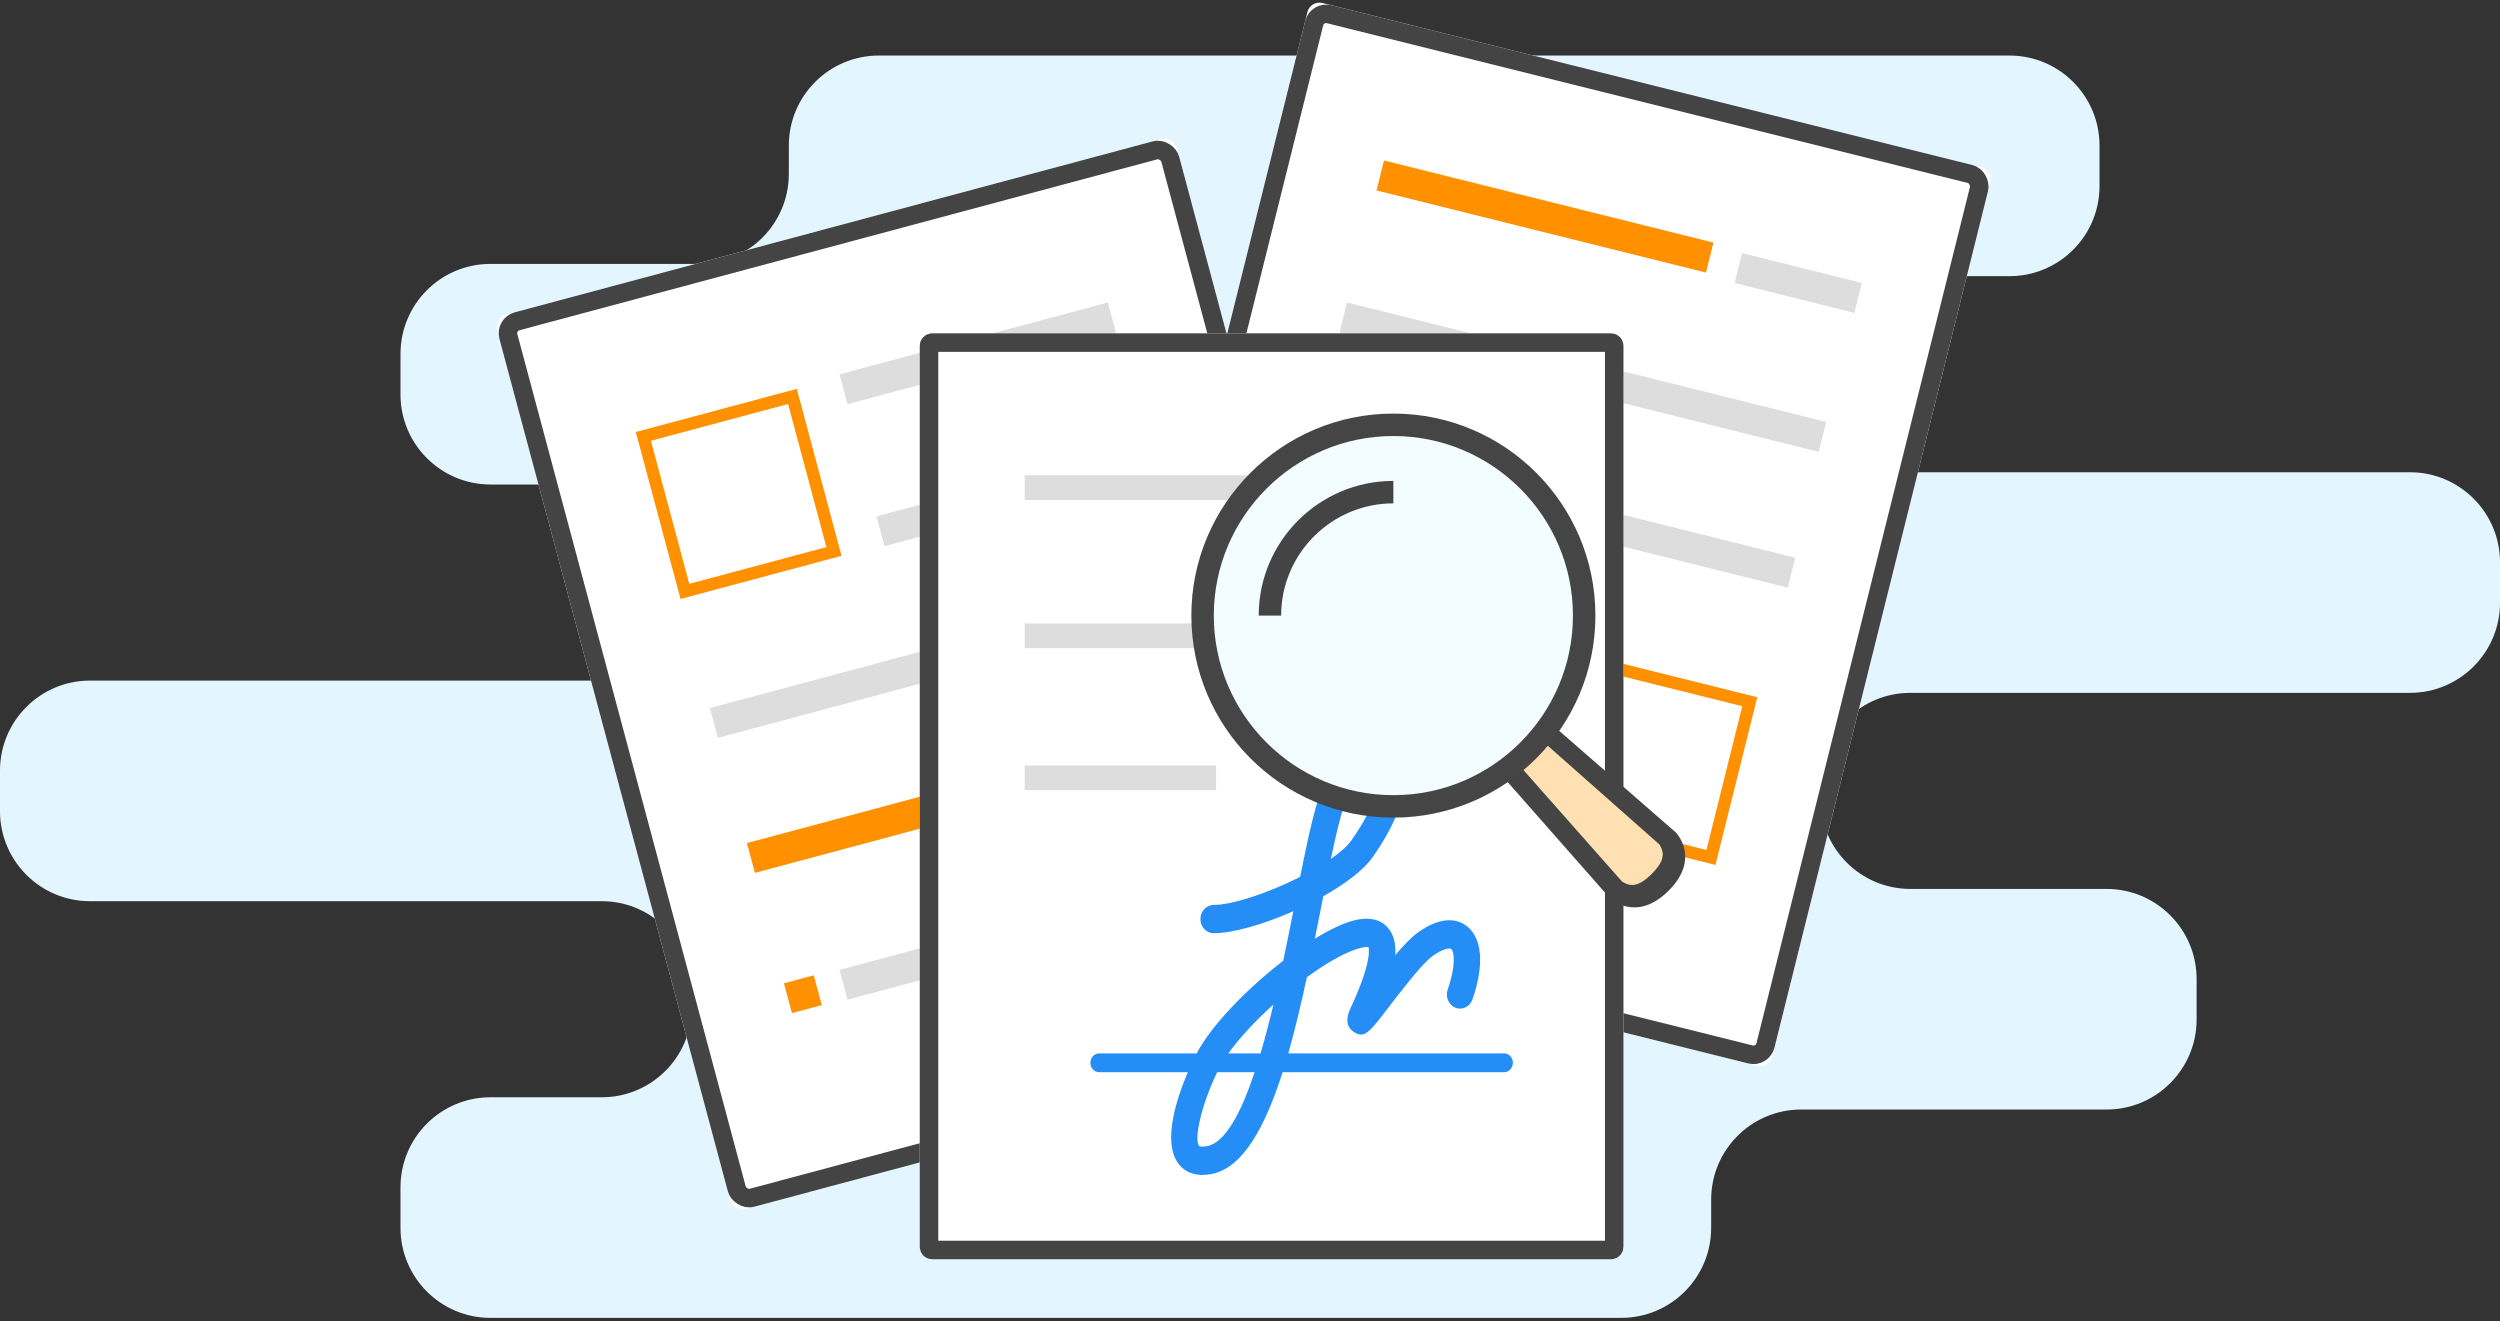 <?xml version="1.0" encoding="UTF-8"?>
<svg width="405px" height="214px" viewBox="0 0 405 214" version="1.1" xmlns="http://www.w3.org/2000/svg" xmlns:xlink="http://www.w3.org/1999/xlink">
    <rect x="0" y="0" width="405" height="214" fill="#333333" stroke="none"/>
    <!-- Generator: Sketch 44.1 (41455) - http://www.bohemiancoding.com/sketch -->
    <title>API_banner_19</title>
    <desc>Created with Sketch.</desc>
    <defs>
        <rect id="path-1" x="0.307" y="0.575" width="114" height="150" rx="2"></rect>
        <rect id="path-2" x="0.637" y="0.573" width="114" height="150" rx="2"></rect>
        <path d="M0.733,2.215 C0.733,1.107 1.634,0.208 2.736,0.208 L112.73,0.208 C113.836,0.208 114.733,1.108 114.733,2.215 L114.733,148.201 C114.733,149.31 113.832,150.208 112.73,150.208 L2.736,150.208 C1.63,150.208 0.733,149.308 0.733,148.201 L0.733,2.215 Z" id="path-3"></path>
    </defs>
    <g id="Page-1" stroke="none" stroke-width="1" fill="none" fill-rule="evenodd">
        <g id="API_banner_19" transform="translate(-194, -73)">
            <g id="illustration" transform="translate(194, 71)">
                <path d="M292.937,162.574 C292.937,154.521 299.467,147.993 307.515,147.993 L390.422,147.993 C398.473,147.993 405,141.459 405,133.405 L405,126.843 C405,118.786 398.463,112.255 390.423,112.255 L309.48,112.255 C301.429,112.255 294.903,105.731 294.903,97.674 L294.903,95.071 C294.903,87.017 301.43,80.489 309.49,80.489 L325.534,80.489 C333.59,80.489 340.121,73.955 340.121,65.902 L340.121,59.339 C340.121,51.283 333.596,44.752 325.55,44.752 L291.78,44.752 C283.733,44.752 277.209,38.224 277.209,30.169 L277.209,25.583 C277.209,17.529 270.68,11 262.635,11 L79.452,11 C71.403,11 64.879,17.534 64.879,25.587 L64.879,32.15 C64.879,40.206 71.405,46.737 79.459,46.737 L99.449,46.737 C107.501,46.737 114.029,53.268 114.029,57.937 L114.029,57.937 L114.029,63.927 C114.029,71.978 107.51,78.504 99.442,78.504 L14.587,78.504 C6.531,78.504 0,85.038 0,93.091 L0,99.654 C0,107.71 6.537,114.241 14.577,114.241 L95.52,114.241 C103.571,114.241 110.097,120.765 110.097,128.822 L110.097,131.426 C110.097,139.479 103.575,146.007 95.518,146.007 L63.729,146.007 C55.678,146.007 49.15,152.541 49.15,160.595 L49.15,167.157 C49.15,175.214 55.686,181.745 63.735,181.745 L113.207,181.745 C121.262,181.745 127.791,188.272 127.791,196.328 L127.791,200.913 C127.791,208.967 134.32,215.496 142.365,215.496 L325.548,215.496 C333.597,215.496 340.121,208.962 340.121,200.909 L340.121,194.346 C340.121,186.29 333.585,179.759 325.547,179.759 L307.511,179.759 C299.462,179.759 292.937,173.235 292.937,165.178 L292.937,162.574 Z" id="Combined-Shape-Copy-2" fill="#E3F6FF" transform="translate(202.5, 113.248) scale(-1, 1) translate(-202.5, -113.248) "></path>
                <g id="Group-Copy-4" transform="translate(79.5, 0.5)">
                    <g id="2" transform="translate(75.136, 110.574) rotate(-15) translate(-75.136, -110.574) translate(17.636, 35.074)">
                        <g id="Rectangle-888">
                            <use fill="#FFFFFF" fill-rule="evenodd" xlink:href="#path-1"></use>
                            <rect stroke="#444444" stroke-width="3" x="1.807" y="2.075" width="111" height="147" rx="2"></rect>
                        </g>
                        <rect id="Rectangle-109" stroke="#FF9000" stroke-width="2" x="18.739" y="25.381" width="25" height="26"></rect>
                        <rect id="Rectangle-109" fill="#DDDDDD" x="51.875" y="47.668" width="45" height="5"></rect>
                        <rect id="Rectangle-109" fill="#DDDDDD" x="52.033" y="23.899" width="45" height="5"></rect>
                        <polygon id="Rectangle-109" fill="#DDDDDD" points="17.757 70.681 97.757 70.681 97.757 75.681 17.757 75.681"></polygon>
                        <polygon id="Rectangle-109" fill="#DDDDDD" points="59.812 93.56 97.194 93.56 97.194 98.702 59.812 98.702"></polygon>
                        <polygon id="Rectangle-109" fill="#FF9000" points="17.808 116.856 22.808 116.856 22.808 121.856 17.808 121.856"></polygon>
                        <polygon id="Rectangle-109" fill="#DDDDDD" points="27.064 117.082 97.064 117.082 97.064 122.082 27.064 122.082"></polygon>
                        <polygon id="Rectangle-109" fill="#FF9000" points="17.892 93.359 54.892 93.359 54.892 98.359 17.892 98.359"></polygon>
                    </g>
                    <g id="3" transform="translate(169.835, 87.958) rotate(14) translate(-169.835, -87.958) translate(112.335, 12.458)">
                        <g id="Rectangle-888">
                            <use fill="#FFFFFF" fill-rule="evenodd" xlink:href="#path-2"></use>
                            <rect stroke="#444444" stroke-width="3" x="2.137" y="2.073" width="111" height="147" rx="2"></rect>
                        </g>
                        <rect id="Rectangle-109" fill="#DDDDDD" x="18.237" y="46.685" width="80" height="5"></rect>
                        <rect id="Rectangle-109" fill="#FF9000" x="18.495" y="22.916" width="55" height="5"></rect>
                        <rect id="Rectangle-109" fill="#DDDDDD" x="78.401" y="23.439" width="20" height="5"></rect>
                        <polygon id="Rectangle-109" fill="#DDDDDD" points="18.708 69.241 98.708 69.241 98.708 74.241 18.708 74.241"></polygon>
                        <polygon id="Rectangle-109" fill="#DDDDDD" points="18.445 115.7 55.827 115.7 55.827 120.843 18.445 120.843"></polygon>
                        <polygon id="Rectangle-109" fill="#DDDDDD" points="18.445 92.56 55.827 92.56 55.827 97.702 18.445 97.702"></polygon>
                        <path d="M62.199,93.657 L62.199,119.657 L97.199,119.657 L97.199,93.657 L62.199,93.657 Z" id="Rectangle-109" stroke="#FF9000" stroke-width="2"></path>
                    </g>
                    <g id="1" transform="translate(68.767, 55.292)">
                        <g id="Rectangle-888">
                            <use fill="#FFFFFF" fill-rule="evenodd" xlink:href="#path-3"></use>
                            <path stroke="#444444" stroke-width="3" d="M2.233,2.215 L2.233,148.201 C2.233,148.481 2.46,148.708 2.736,148.708 L112.73,148.708 C113.005,148.708 113.233,148.48 113.233,148.201 L113.233,2.215 C113.233,1.935 113.007,1.708 112.73,1.708 L2.736,1.708 C2.461,1.708 2.233,1.937 2.233,2.215 Z"></path>
                        </g>
                        <polygon id="Rectangle-109" fill="#DDDDDD" points="17.733 23.208 94.733 23.208 94.733 27.208 17.733 27.208"></polygon>
                        <polygon id="Rectangle-109" fill="#DDDDDD" points="17.733 47.208 94.733 47.208 94.733 51.208 17.733 51.208"></polygon>
                        <polygon id="Rectangle-109" fill="#DDDDDD" points="17.733 70.208 48.733 70.208 48.733 74.208 17.733 74.208"></polygon>
                        <path d="M95.392,116.854 L60.433,116.854 C61.536,112.98 62.529,108.795 63.447,104.516 C65.899,102.725 68.309,101.259 70.374,100.382 C72.076,99.662 72.935,99.607 73.26,99.607 C73.362,99.607 73.411,99.616 73.417,99.603 C73.479,99.775 74.104,101.867 70.508,109.565 C69.704,111.291 69.863,112.559 70.984,113.338 C72.732,114.551 73.548,113.491 76.582,109.525 C78.635,106.843 82.069,102.35 83.771,101.116 C85.582,99.808 86.626,99.759 86.848,99.955 C87.262,100.3 87.684,102.435 86.261,106.51 C85.847,107.699 86.412,109.015 87.515,109.461 C88.63,109.907 89.854,109.296 90.267,108.117 C92.169,102.661 91.887,98.372 89.494,96.353 C88.322,95.366 85.716,94.175 81.376,97.318 C80.352,98.061 79.134,99.329 77.771,100.935 C77.891,99.026 77.492,97.581 76.585,96.524 C74.258,93.802 70.146,95.547 68.8,96.121 C67.576,96.64 66.202,97.373 64.739,98.275 C65.072,96.619 65.397,94.969 65.723,93.335 C65.851,92.684 65.976,92.04 66.105,91.398 C69.641,89.41 72.647,87.158 74.132,85.032 C80.272,76.265 79.565,71.475 78.598,69.404 C77.743,67.571 76.069,66.477 74.121,66.477 C71.141,66.477 68.178,68.857 66.39,72.688 C64.99,75.688 63.726,81.409 62.352,88.267 C57.321,90.812 51.453,92.807 48.339,92.807 C47.158,92.807 46.2,93.833 46.2,95.098 C46.2,96.362 47.158,97.389 48.339,97.389 C51.498,97.389 56.454,95.944 61.248,93.824 C60.746,96.359 60.205,99.078 59.617,101.849 C53.894,106.269 48.102,112.119 45.595,116.854 L29.802,116.854 C29.015,116.854 28.376,117.538 28.376,118.381 C28.376,119.224 29.015,119.909 29.802,119.909 L44.152,119.909 C42.435,123.947 40.071,130.958 42.498,134.526 C43.163,135.503 44.377,136.548 46.519,136.548 C46.984,136.548 47.492,136.499 48.045,136.389 C53.101,135.393 56.685,128.771 59.512,119.906 L95.392,119.906 C96.179,119.906 96.818,119.221 96.818,118.378 C96.818,117.535 96.179,116.854 95.392,116.854 L95.392,116.854 Z M70.214,74.737 C71.392,72.214 73.066,71.063 74.118,71.063 C74.549,71.063 74.677,71.255 74.771,71.457 C75.296,72.578 75.028,76.118 70.707,82.286 C70.029,83.257 68.837,84.308 67.328,85.356 C68.32,80.652 69.282,76.738 70.214,74.737 L70.214,74.737 Z M58.034,108.93 C57.381,111.664 56.685,114.34 55.941,116.854 L50.725,116.854 C52.505,114.367 55.126,111.557 58.034,108.93 L58.034,108.93 Z M47.272,131.886 C46.442,132.051 46.031,131.938 45.957,131.828 C45.173,130.674 46.311,125.297 48.915,119.909 L54.983,119.909 C52.804,126.443 50.255,131.3 47.272,131.886 L47.272,131.886 Z" id="Shape" fill="#248DF6"></path>
                    </g>
                </g>
                <g id="search" transform="translate(193, 69)" fill-rule="nonzero">
                    <path d="M78.511,67.88 L59.033,50.909 L50.907,59.313 L67.813,78.518 C67.813,78.518 72.031,82.549 77.298,77.311 C82.562,72.078 78.511,67.88 78.511,67.88 Z" id="Shape" fill="#444444"></path>
                    <path d="M74.575,74.58 C72.602,76.547 71.322,76.669 70.071,75.991 C69.898,75.9 69.807,75.838 69.769,75.809 L52.576,56.364 L56.515,52.727 L75.807,69.789 C75.836,69.829 75.898,69.92 75.991,70.093 C76.667,71.338 76.547,72.613 74.575,74.58 Z" id="Shape" fill="#FFE0B2"></path>
                    <g id="Group">
                        <path d="M32.725,0 C14.656,0 0,14.656 0,32.727 C0,50.8 14.656,65.455 32.725,65.455 C50.798,65.455 65.455,50.8 65.455,32.727 C65.455,14.656 50.798,0 32.725,0 Z" id="Shape" fill="#454546"></path>
                        <path d="M32.725,3.636 C16.685,3.636 3.636,16.687 3.636,32.727 C3.636,48.767 16.685,61.818 32.725,61.818 C48.767,61.818 61.818,48.767 61.818,32.727 C61.818,16.687 48.767,3.636 32.725,3.636 Z" id="Shape" fill="#F3FCFF"></path>
                        <path d="M14.545,32.727 C14.545,22.704 22.703,14.545 32.725,14.545 L32.725,10.909 C20.694,10.909 10.909,20.696 10.909,32.727 L14.545,32.727 Z" id="Path" fill="#444444"></path>
                    </g>
                </g>
            </g>
        </g>
    </g>
</svg>